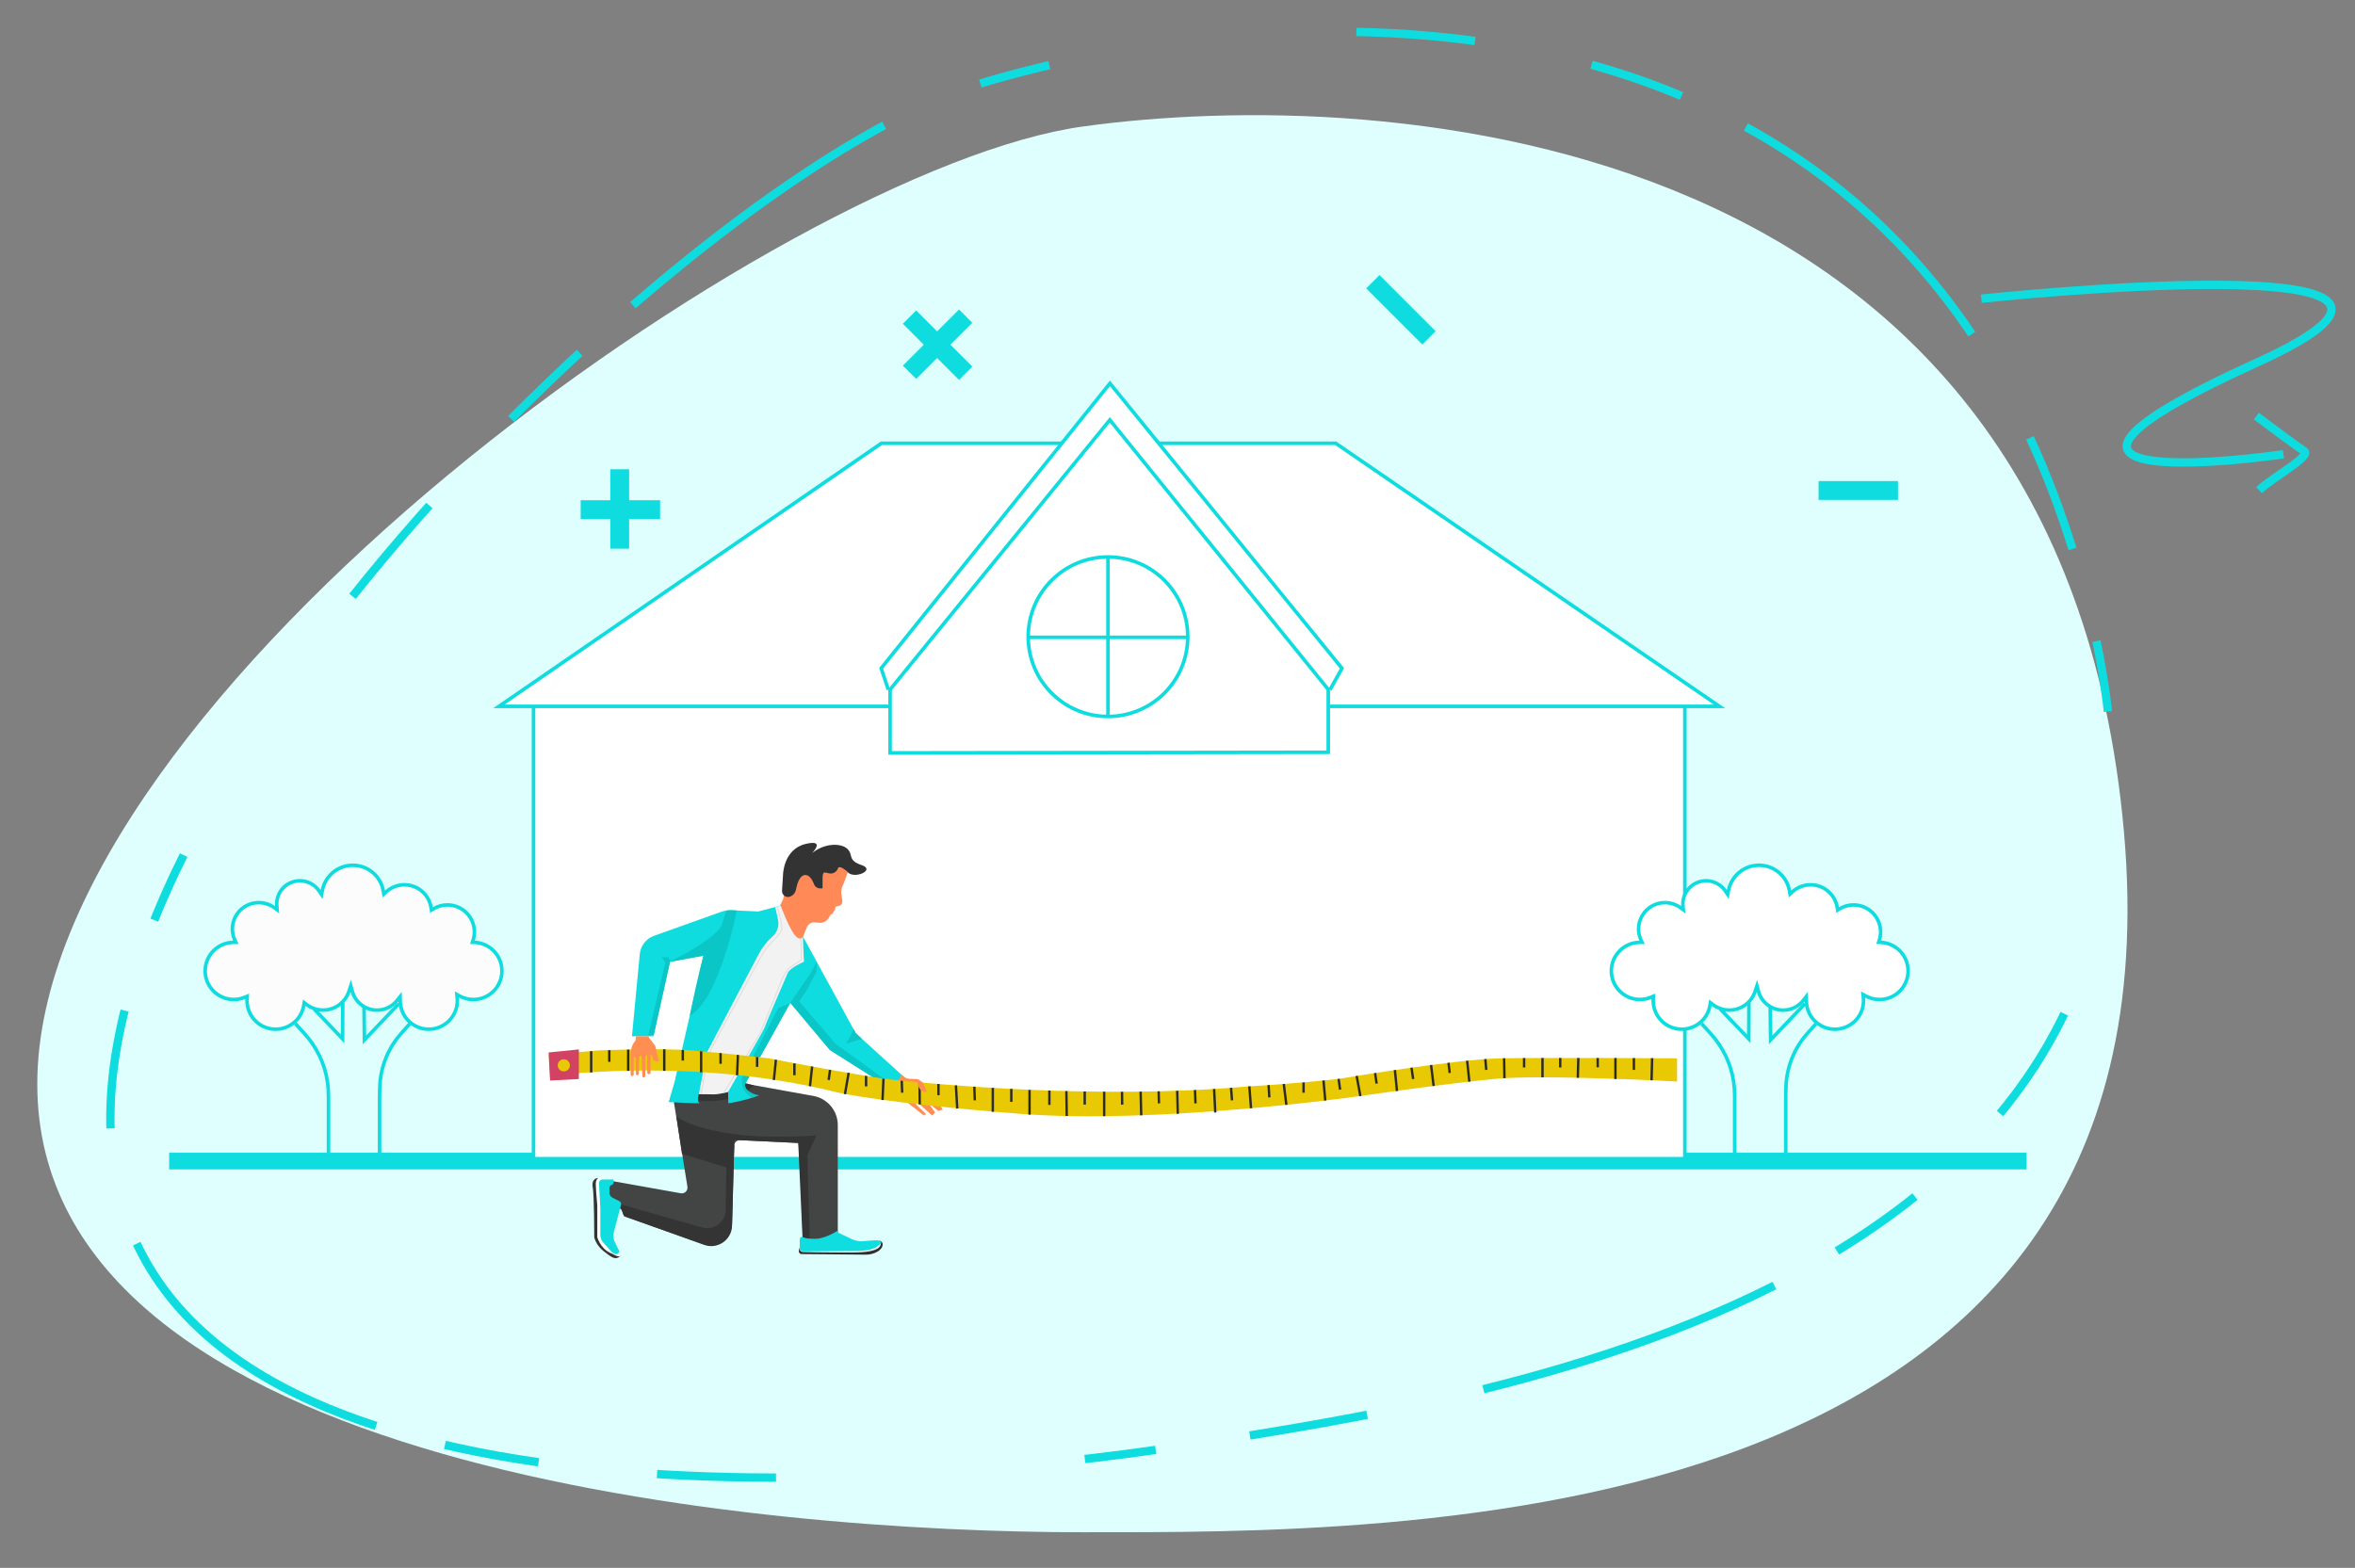 <?xml version="1.0" encoding="utf-8"?>
<!-- Generator: Adobe Illustrator 25.3.1, SVG Export Plug-In . SVG Version: 6.00 Build 0)  -->
<svg version="1.1" id="Layer_1" xmlns="http://www.w3.org/2000/svg" xmlns:xlink="http://www.w3.org/1999/xlink" x="0px" y="0px"
	 viewBox="0 0 1977.88 1317.18" style="enable-background:new 0 0 1977.88 1317.18;" xml:space="preserve">
<rect x="0" y="0" width="1977.88" height="1317.18" fill="#808080" stroke="none"/>
<style type="text/css">
	.st0{fill-rule:evenodd;clip-rule:evenodd;fill:#DFFFFE;}
	.st1{fill:#0FDCDF;}
	.st2{fill:#FFFFFF;}
	.st3{fill:#FFFFFF;stroke:#0FDCDF;stroke-width:3;stroke-miterlimit:10;}
	.st4{fill:none;stroke:#0FDCDF;stroke-width:3;stroke-miterlimit:10;}
	.st5{fill:#FCFCFC;}
	.st6{fill:#2F2F2F;}
	.st7{fill:#F2F2F2;}
	.st8{fill:#434544;}
	.st9{fill:#343434;}
	.st10{fill:#0AC6C6;}
	.st11{fill:#FF8A58;}
	.st12{fill:none;stroke:#E0E0E0;stroke-miterlimit:10;}
	.st13{fill:#333333;}
	.st14{fill:#0FDDE0;}
	.st15{fill:#FF8E52;}
	.st16{fill:#E9C904;}
	.st17{fill:#D24263;}
	.st18{fill:none;stroke:#2B2B2B;stroke-width:2;stroke-miterlimit:10;}
	.st19{fill:none;stroke:#2B2B2B;stroke-width:2;stroke-linejoin:bevel;stroke-miterlimit:10;}
	.st20{fill:none;}
	.st21{fill:none;stroke:#0FDCDF;stroke-width:7;stroke-dasharray:60,260,100,100,80;}
	.st22{fill:none;stroke:#0FDCDF;stroke-width:7;}
	.st23{fill-rule:evenodd;clip-rule:evenodd;fill:#0FDCDF;}
</style>
<path class="st0" d="M909.37,106.29c251.71-34.88,821.89-2.26,874.49,592.87c52.59,595.13-610.99,588.08-874.49,588.08
	S31.31,1236.82,31.31,910.71S657.66,141.16,909.37,106.29z"/>
<rect x="142.06" y="968.41" class="st1" width="1560" height="14"/>
<g>
	<rect x="732.71" y="593.41" class="st2" width="682.35" height="323.12"/>
</g>
<polyline class="st3" points="1116.59,591.41 1415.06,591.41 1415.06,752.29 "/>
<polyline class="st3" points="1415.06,865.02 1415.06,973.41 448.06,973.41 448.06,591.41 748.18,591.41 "/>
<polyline class="st3" points="972.41,372.41 1121.83,372.41 1444.06,593.41 1117,593.41 "/>
<polyline class="st3" points="748.82,593.41 419.06,593.41 740.23,372.41 892.94,372.41 "/>
<polyline class="st3" points="746.06,579.41 740.06,561.41 932.19,322.06 932.19,322.06 1127.06,561.41 1117.06,579.41 "/>
<g>
	<polygon class="st2" points="747.56,579.28 932.1,352.79 1115.56,579.27 1115.56,631.97 747.56,632.5 	"/>
	<path class="st1" d="M932.1,355.17l181.96,224.63v50.67l-365,0.52v-51.19L932.1,355.17 M932.1,350.41L746.06,578.74V634l371-0.53
		v-54.73L932.1,350.41L932.1,350.41z"/>
</g>
<path class="st4" d="M930.56,601.91L930.56,601.91c-37,0-67-30-67-67v0c0-37,30-67,67-67h0c37,0,67,30,67,67v0
	C997.56,571.91,967.56,601.91,930.56,601.91z"/>
<line class="st4" x1="930.56" y1="468.41" x2="930.56" y2="602.41"/>
<line class="st4" x1="863.56" y1="535.41" x2="997.56" y2="535.41"/>
<g>
	<path class="st5" d="M360.11,864.65c-13.04,0-23.58-10.21-23.98-23.24l-0.13-4.08l-2.55,3.19c-4.11,5.16-10.25,8.12-16.83,8.12
		c-9.59,0-18.11-6.44-20.71-15.67l-1.33-4.72l-1.54,4.65c-3.1,9.37-11.81,15.67-21.68,15.67c-5.06,0-9.86-1.63-13.87-4.7l-1.96-1.5
		l-0.43,2.44c-2.01,11.5-11.95,19.84-23.63,19.84c-13.23,0-24-10.77-24-24c0-0.43,0.01-0.87,0.04-1.29l0.13-2.37l-2.2,0.9
		c-2.9,1.19-5.97,1.8-9.12,1.8c-13.23,0-24-10.77-24-24c0-12.96,10.54-23.72,23.5-23.99l2.27-0.05l-0.94-2.07
		c-1.31-2.88-1.97-5.95-1.97-9.12c0-12.21,9.93-22.14,22.14-22.14c4.61,0,9.03,1.41,12.78,4.07l2.62,1.86l-0.26-3.2
		c-0.05-0.59-0.07-1.11-0.07-1.59c0-10.75,8.75-19.5,19.5-19.5c6.47,0,12.51,3.2,16.15,8.57l2.03,2.99l0.69-3.54
		c2.36-12.19,13.1-21.04,25.54-21.04c12.63,0,23.4,9.02,25.61,21.44l0.48,2.67l2.01-1.83c4.18-3.8,9.6-5.89,15.25-5.89
		c11.17,0,20.59,7.99,22.38,19.01l0.35,2.17l1.89-1.11c3.48-2.05,7.45-3.13,11.5-3.13c12.51,0,22.68,10.18,22.68,22.68
		c0,2.33-0.35,4.63-1.05,6.84l-0.59,1.86l1.94,0.09c12.79,0.63,22.8,11.16,22.8,23.97c0,13.23-10.77,24-24,24
		c-3.97,0-7.89-0.99-11.36-2.86l-2.48-1.33l0.27,2.8c0.08,0.79,0.12,1.59,0.12,2.35C384.11,853.88,373.34,864.65,360.11,864.65z"/>
	<path class="st1" d="M296.3,728.41c11.91,0,22.06,8.5,24.13,20.21l0.95,5.35l4.02-3.65c3.9-3.55,8.96-5.5,14.24-5.5
		c10.44,0,19.23,7.46,20.9,17.75l0.71,4.33l3.78-2.23c3.25-1.91,6.96-2.93,10.74-2.93c11.68,0,21.18,9.5,21.18,21.18
		c0,2.18-0.33,4.32-0.98,6.39l-1.17,3.71l3.89,0.19c11.99,0.59,21.38,10.46,21.38,22.47c0,12.41-10.09,22.5-22.5,22.5
		c-3.72,0-7.4-0.93-10.65-2.68l-4.95-2.67l0.54,5.6c0.07,0.75,0.11,1.49,0.11,2.21c0,12.41-10.09,22.5-22.5,22.5
		c-12.23,0-22.1-9.57-22.48-21.79l-0.25-8.16l-5.09,6.38c-3.83,4.8-9.54,7.55-15.66,7.55c-8.92,0-16.84-5.99-19.27-14.57l-2.66-9.43
		l-3.07,9.31c-2.89,8.76-11.03,14.64-20.26,14.64c-4.73,0-9.21-1.52-12.96-4.39l-3.93-3.01l-0.85,4.87
		c-1.88,10.78-11.2,18.6-22.16,18.6c-12.41,0-22.5-10.09-22.5-22.5c0-0.39,0.01-0.79,0.03-1.22l0.25-4.74l-4.39,1.8
		c-2.72,1.12-5.6,1.68-8.55,1.68c-12.41,0-22.5-10.09-22.5-22.5c0-12.15,9.88-22.24,22.03-22.49l4.55-0.09l-1.88-4.14
		c-1.22-2.69-1.83-5.55-1.83-8.5c0-11.38,9.26-20.64,20.64-20.64c4.29,0,8.41,1.31,11.92,3.79l5.24,3.72l-0.52-6.41
		c-0.04-0.55-0.07-1.03-0.07-1.47c0-9.93,8.08-18,18-18c5.97,0,11.55,2.96,14.91,7.91l4.05,5.97l1.37-7.09
		C274.46,736.75,284.58,728.41,296.3,728.41 M296.3,725.41c-13.4,0-24.56,9.58-27.01,22.26c-3.78-5.57-10.16-9.22-17.39-9.22
		c-11.6,0-21,9.4-21,21c0,0.58,0.03,1.15,0.08,1.71c-3.86-2.73-8.56-4.35-13.65-4.35c-13.05,0-23.64,10.58-23.64,23.64
		c0,3.47,0.76,6.77,2.1,9.74c-13.84,0.28-24.97,11.58-24.97,25.49c0,14.08,11.42,25.5,25.5,25.5c3.43,0,6.7-0.68,9.69-1.91
		c-0.02,0.46-0.04,0.91-0.04,1.37c0,14.08,11.42,25.5,25.5,25.5c12.58,0,23.02-9.11,25.11-21.08c4.1,3.14,9.22,5.01,14.78,5.01
		c10.77,0,19.9-7,23.1-16.7c2.73,9.67,11.61,16.76,22.15,16.76c7.29,0,13.79-3.39,18-8.68c0.43,13.71,11.67,24.7,25.48,24.7
		c14.08,0,25.5-11.42,25.5-25.5c0-0.84-0.04-1.68-0.12-2.5c3.59,1.94,7.71,3.04,12.07,3.04c14.08,0,25.5-11.42,25.5-25.5
		c0-13.66-10.74-24.81-24.23-25.47c0.73-2.3,1.12-4.75,1.12-7.29c0-13.36-10.83-24.18-24.18-24.18c-4.48,0-8.67,1.22-12.26,3.34
		c-1.87-11.49-11.84-20.27-23.86-20.27c-6.26,0-11.96,2.38-16.26,6.28C321.1,735.2,309.85,725.41,296.3,725.41L296.3,725.41z"/>
</g>
<polyline class="st4" points="334.93,843.25 306.09,873.58 305.72,845.23 "/>
<path class="st4" d="M248.02,859.88l7.52,8.25c10.32,11.33,17.23,25.42,19.47,40.58c0.59,3.97,0.89,7.99,0.89,12.03v52.44h42.88
	V923.4c0-4.13,0.07-8.24,0.3-12.3c0.93-15.83,7.22-30.87,17.73-42.75l7.22-8.16"/>
<polyline class="st4" points="287.86,842.5 287.72,872.74 263.81,847.7 "/>
<g>
	<path class="st2" d="M1541.11,864.65c-13.04,0-23.58-10.21-23.98-23.24l-0.13-4.08l-2.55,3.19c-4.11,5.16-10.25,8.12-16.83,8.12
		c-9.59,0-18.11-6.44-20.71-15.67l-1.33-4.72l-1.54,4.65c-3.09,9.37-11.81,15.67-21.68,15.67c-5.06,0-9.86-1.63-13.87-4.7l-1.96-1.5
		l-0.43,2.44c-2.01,11.5-11.95,19.84-23.64,19.84c-13.23,0-24-10.77-24-24c0-0.43,0.01-0.87,0.04-1.3l0.12-2.37l-2.19,0.9
		c-2.9,1.19-5.97,1.8-9.12,1.8c-13.23,0-24-10.77-24-24c0-12.96,10.54-23.72,23.5-23.99l2.27-0.05l-0.94-2.07
		c-1.31-2.88-1.97-5.95-1.97-9.12c0-12.21,9.93-22.14,22.14-22.14c4.61,0,9.03,1.41,12.78,4.07l2.62,1.86l-0.26-3.2
		c-0.05-0.58-0.07-1.1-0.07-1.59c0-10.75,8.75-19.5,19.5-19.5c6.47,0,12.51,3.2,16.15,8.57l2.03,2.99l0.69-3.54
		c2.36-12.19,13.1-21.04,25.54-21.04c12.63,0,23.41,9.02,25.61,21.44l0.47,2.68l2.01-1.83c4.18-3.8,9.59-5.89,15.25-5.89
		c11.17,0,20.59,7.99,22.38,19.01l0.35,2.17l1.89-1.11c3.48-2.05,7.45-3.13,11.5-3.13c12.51,0,22.68,10.18,22.68,22.68
		c0,2.33-0.35,4.63-1.05,6.84l-0.58,1.86l1.94,0.09c12.79,0.63,22.8,11.16,22.8,23.97c0,13.23-10.77,24-24,24
		c-3.96,0-7.89-0.99-11.36-2.86l-2.48-1.33l0.27,2.8c0.08,0.8,0.12,1.59,0.12,2.35C1565.11,853.88,1554.34,864.65,1541.11,864.65z"
		/>
	<path class="st1" d="M1477.3,728.41c11.91,0,22.06,8.5,24.13,20.21l0.95,5.35l4.02-3.65c3.9-3.55,8.96-5.5,14.24-5.5
		c10.44,0,19.23,7.46,20.9,17.75l0.71,4.33l3.78-2.23c3.25-1.91,6.96-2.93,10.74-2.93c11.68,0,21.18,9.5,21.18,21.18
		c0,2.18-0.33,4.32-0.98,6.39l-1.17,3.71l3.88,0.19c11.99,0.59,21.38,10.46,21.38,22.47c0,12.41-10.09,22.5-22.5,22.5
		c-3.72,0-7.4-0.93-10.65-2.68l-4.95-2.67l0.55,5.6c0.07,0.74,0.11,1.49,0.11,2.21c0,12.41-10.09,22.5-22.5,22.5
		c-12.23,0-22.1-9.57-22.48-21.79l-0.25-8.16l-5.09,6.38c-3.83,4.8-9.54,7.55-15.66,7.55c-8.92,0-16.84-5.99-19.27-14.57l-2.66-9.43
		l-3.07,9.31c-2.89,8.76-11.03,14.64-20.26,14.64c-4.73,0-9.21-1.52-12.96-4.39l-3.93-3.01l-0.85,4.87
		c-1.88,10.78-11.2,18.6-22.16,18.6c-12.41,0-22.5-10.09-22.5-22.5c0-0.39,0.01-0.79,0.03-1.22l0.25-4.74l-4.39,1.8
		c-2.72,1.12-5.6,1.68-8.55,1.68c-12.41,0-22.5-10.09-22.5-22.5c0-12.15,9.88-22.24,22.03-22.49l4.55-0.09l-1.88-4.14
		c-1.22-2.69-1.83-5.55-1.83-8.5c0-11.38,9.26-20.64,20.64-20.64c4.29,0,8.41,1.31,11.92,3.79l5.24,3.72l-0.52-6.41
		c-0.04-0.55-0.07-1.03-0.07-1.47c0-9.93,8.08-18,18-18c5.97,0,11.55,2.96,14.91,7.91l4.05,5.97l1.37-7.09
		C1455.46,736.75,1465.58,728.41,1477.3,728.41 M1477.3,725.41c-13.4,0-24.56,9.58-27.01,22.26c-3.78-5.57-10.16-9.22-17.39-9.22
		c-11.6,0-21,9.4-21,21c0,0.58,0.03,1.15,0.08,1.71c-3.86-2.73-8.56-4.35-13.65-4.35c-13.05,0-23.64,10.58-23.64,23.64
		c0,3.47,0.76,6.77,2.1,9.74c-13.84,0.28-24.97,11.58-24.97,25.49c0,14.08,11.42,25.5,25.5,25.5c3.43,0,6.7-0.68,9.69-1.91
		c-0.02,0.46-0.04,0.91-0.04,1.37c0,14.08,11.42,25.5,25.5,25.5c12.58,0,23.02-9.11,25.11-21.08c4.1,3.14,9.22,5.01,14.78,5.01
		c10.77,0,19.9-7,23.1-16.7c2.73,9.67,11.61,16.76,22.15,16.76c7.29,0,13.79-3.39,18-8.68c0.43,13.71,11.67,24.7,25.48,24.7
		c14.08,0,25.5-11.42,25.5-25.5c0-0.84-0.04-1.68-0.12-2.5c3.59,1.94,7.71,3.04,12.07,3.04c14.08,0,25.5-11.42,25.5-25.5
		c0-13.66-10.74-24.81-24.23-25.47c0.73-2.3,1.12-4.75,1.12-7.29c0-13.36-10.83-24.18-24.18-24.18c-4.48,0-8.67,1.22-12.26,3.34
		c-1.87-11.49-11.84-20.27-23.86-20.27c-6.26,0-11.96,2.38-16.26,6.28C1502.1,735.2,1490.85,725.41,1477.3,725.41L1477.3,725.41z"/>
</g>
<polyline class="st4" points="1515.93,843.25 1487.09,873.58 1486.72,845.23 "/>
<path class="st4" d="M1429.02,859.88l7.52,8.25c10.32,11.33,17.23,25.42,19.47,40.58c0.59,3.97,0.89,7.99,0.89,12.03v52.44h42.88
	V923.4c0-4.13,0.06-8.24,0.3-12.3c0.93-15.83,7.22-30.87,17.73-42.75l7.22-8.16"/>
<polyline class="st4" points="1468.86,842.5 1468.72,872.74 1444.81,847.7 "/>
<g>
	<path class="st6" d="M739.65,1044.6c0.58,0.49-0.91-2.32-0.91-2.32s2.55,0.54,2.56,3.12c0.03,5.02-7.46,8.64-13.86,8.64
		c-5.69,0-45.59-0.44-54.24-0.49c-1.2-0.01-2.2-0.93-2.27-2.13c-0.05-0.83,0.08-1.88,0.62-3.1c1.88-4.31,41.83-0.68,41.83-0.68
		L739.65,1044.6z"/>
	<path class="st7" d="M737.72,1043.19l1.82-0.34c0,0,2.25,4.83-5.42,7.39c-7.67,2.56-19.41,1.9-33.47,1.9
		c-10.67,0-21.73-0.24-26.44-0.35c-1.35-0.03-2.46-1.07-2.6-2.41l-0.36-3.45l26.85,2.38L737.72,1043.19z"/>
	<path class="st8" d="M624.52,908.63L624.52,908.63c0.72,1.09,1.86,1.83,3.14,2.06l55.47,10c11.87,2.14,20.51,12.47,20.51,24.53
		v90.15c0,2.31-1.65,4.3-3.93,4.72l-19.55,3.61c-2.58,0.48-5.06-1.21-5.58-3.78l-0.27-1.37c-0.05-0.26-0.08-0.52-0.09-0.78
		c-0.2-5.97-2.6-77.59-3.82-77.59c-1.04,0-35.75-1.68-48.8-2.32c-2.69-0.13-4.95,1.97-5.02,4.67l-1.74,65.26
		c-0.34,12.7-12.96,21.37-24.94,17.14l-63.73-22.48c-1.36-0.48-2.44-1.55-2.92-2.91l-0.68-1.92c-0.83-2.32-3.27-3.63-5.66-3.05
		l-1.63,0.4c-3.02,0.74-5.94-1.55-5.94-4.66v-13.27c0-2.99,2.7-5.25,5.64-4.72l56.77,10.14c3.24,0.58,6.09-2.21,5.59-5.46
		l-11.64-72.9c-0.27-1.75-0.17-6.16,1.35-8.53l11.91-8.11c0.83-0.63,1.85-0.97,2.89-0.97h38.69
		C622.13,906.49,623.63,907.29,624.52,908.63z"/>
	<path class="st9" d="M619.79,908.34l13.23,3.45c0,0-13.01,17.22-51.1,12.35c-12.52,0.24-16.36-2.2-16.36-2.2v-0.94
		c0-1.23,0.21-2.46,0.63-3.62l0.37-1.03l15.7-5.08L619.79,908.34z"/>
	<path class="st1" d="M661.16,759.34l-14.66,3.84l-9.63,2.56l-22.12-1.05c-3.12-0.15-6.25,0.32-9.19,1.37l-56.25,20.09
		c-6.64,2.37-11.31,8.37-11.98,15.39l-6.57,69.03h18.05l13.91-62.64l28.12-5.11l-24.29,106.11l-0.82,10.12l32.67,0.11
		c7.22,0,14.35-1.62,20.87-4.75l6.09-2.92l38.35-69.03l33.24,39.63l38.35,24.29l21.73,2.56l2.56-3.84L718.69,868l-46.02-84.37
		L661.16,759.34z"/>
	<path class="st1" d="M626.76,907.27l-1.39,4.2c0,0,2.07,9.63,12.05,8.61c-12.05,4.93-25.72,6.75-25.72,6.75l-0.23-9.49
		L626.76,907.27z"/>
	<path class="st10" d="M623.71,904.43l29.95-57.61l10.06-4.38l-18.04,32.47l-15.81,28.52l-4.5,8.05l1.31,3.22l0,0
		c2.83,2.89,6.53,4.77,10.54,5.36l0.2,0.03l-6.46,2.33l-4.05-4.09c-3.13-3.27-4.45-7.87-3.53-12.3L623.71,904.43z"/>
	<path class="st11" d="M713.29,729.28l-3.27,8.93c0,0.29-0.06,0.57-0.16,0.83l-2.6,6.32c-0.7,1.7-0.93,3.56-0.67,5.39l0.86,5.96
		c0.34,2.37-1.49,4.49-3.89,4.49l0,0c-1.21,0-2.19,0.98-2.19,2.19v0.72c0,0.44-0.22,0.84-0.58,1.08l-0.42,0.28
		c-0.36,0.24-0.58,0.65-0.58,1.08l0,0c0,0.54-0.34,1.03-0.84,1.22l-0.73,0.27c-0.62,0.23-1.1,0.73-1.31,1.36l0,0
		c-1.29,3.88-5.15,6.31-9.21,5.8l-3.16-0.4c-0.05-0.01-0.11-0.01-0.16-0.01h-0.34c-2.83,0-5.38,1.73-6.44,4.36l-3.35,8.37
		c-0.02,0.04-0.03,0.08-0.04,0.12l-2.56,7.67c-0.55,1.64-2.69,2.03-3.78,0.7l-8.67-10.6c-0.21-0.25-0.35-0.55-0.43-0.86l-4.92-19.85
		c-0.12-0.49-0.07-1.01,0.15-1.47l3.51-7.38c0.07-0.15,0.12-0.3,0.16-0.47l2.43-10.92c0.05-0.23,0.14-0.45,0.26-0.65l7.18-11.97
		c0.2-0.33,0.48-0.6,0.82-0.79l10.37-5.76c0.41-0.23,0.88-0.32,1.34-0.26l33.05,1.08C714.2,726.26,713.29,728.17,713.29,729.28z"/>
	<path class="st7" d="M666.56,784.25c-5.11-7.45-10.88-23.36-10.88-23.36l-4.57,1.16c0,0,1.17,5.42,2.3,10.55
		c1.12,5.09-0.52,10.45-4.41,13.92c-4.83,4.3-8.87,9.45-11.9,15.21l-43.11,81.86l-7.1,35.55l12.59,0.24
		c0.68,0.01,1.36-0.03,2.03-0.14l4.97-0.78l4.99-1.12c0,0,30.79-53.08,30.79-54.43c0-0.74,10.1-24.14,19.33-45.5
		c1.94-4.5,13.62-9.47,13.62-9.47s-0.98-20.44-0.9-20.91c0,0-0.33,0.58-0.98,1.01C672.14,788.82,669.87,789.07,666.56,784.25z"/>
	<path class="st12" d="M608.16,917.8l30.66-50.6l17.66-43.61c1.53-3.78,4-8.38,7.18-10.94l9.54-6.45l-0.51-17.43"/>
	<path class="st13" d="M711.7,713.14c5.25,4.97-0.28,9.48,12.01,13.65c5.02,1.7,4.74,4.1,2.32,5.86c-3.51,2.56-11.52,3.77-14.4-0.43
		c-1.91-1.71-6.67-5.3-7.77-2.95l-0.02,0.05c-1.04,3.35-4.55,5.23-7.93,4.3c-2.03-0.56-3.86-0.87-4.24-0.26
		c-0.67,1.07-0.82,2.55-0.82,4.37c0,5.11,0,8.57,0,8.57h-2.34c-2.13,0-4.01-1.33-4.76-3.32c-1.35-3.58-4.04-8.64-8.24-7.8
		c-4.16,0.83-6.16,7.63-7.04,12.27c-0.52,2.74-2.49,4.97-5.13,5.85l0,0c-3.35,1.12-6.76-1.51-6.54-5.03l0.82-13.09
		c0,0,0.08-21.69,19.06-26.21c18.27-4.34,3.55,9.29,5.75,7.44C692.87,708.11,706.45,708.17,711.7,713.14z"/>
	<path class="st9" d="M568.11,937.93c0,0,26.86,22.25,117.63,15.86c-5.11,11.51-7.67,16.62-7.67,16.62l2.19,75.6l-6.02-1.46
		l-3.84-84.37l-53.69-2.56l-0.67,25l-43.25-13.31L568.11,937.93z"/>
	<path class="st14" d="M703.66,1033.78c0,0-10.26,6.94-19.2,6.94c-8.95,0-10.55-1.63-10.55-1.63h-0.51c-1.67,0-1.72,1.71-1.72,3.38
		v6.51c0,1.29,1.05,2.34,2.34,2.33l46.24-0.36c0,0,11.51,0,16.62-3.84c2.76-2.07,3.66-3.4,3.1-4.18c-0.48-0.67-2.02-0.94-4.37-0.94
		c-2.74,0-6.95,0.37-10.27,0.71c-3.38,0.35-6.79-0.24-9.86-1.7l-11.83-5.61L703.66,1033.78z"/>
	<path class="st9" d="M610.31,967.85l-0.9,48.84c-0.19,10.16-10,17.35-19.75,14.47l-80.3-22.75l-0.05,8.03l11.06-4.91l3.63,10.16
		l66.87,23.94c11.32,4.45,23.62-3.68,23.96-15.84l1.88-68.25L610.31,967.85z"/>
	<path class="st9" d="M504.43,990.86l-2.03-1.24c0,0-5.87-0.04-4.59,7.63c1.28,7.67,1.28,42.19,1.28,42.19s1.28,6.39,7.67,11.51
		c6.39,5.11,8.95,6.58,11.51,5.85c2.56-0.73,2.83-2.01,2.83-2.01l-7.36-8.77l-10.65-29.15L504.43,990.86z"/>
	<path class="st2" d="M514.07,992.16v-2.54H502.4c0,0-2.03,1.24-2.03,5.08c0,3.84,1.28,17.9,1.28,17.9v26.85
		c0,0,2.56,8.95,10.23,12.78c7.67,3.84,11.62,5.88,7.73-2.17s-12.84-43.85-12.84-45.13S514.07,992.16,514.07,992.16z"/>
	<path class="st14" d="M506,990.86h9.25v2.58c0,0.88-0.57,1.66-1.42,1.93l0,0c-1.17,0.36-1.97,1.45-1.97,2.67v3.91
		c0,1.82,1.03,3.49,2.66,4.31l5.67,2.84c1.1,0.55,1.67,1.8,1.36,2.99l-5.98,22.93c-0.74,2.85-0.44,5.88,0.85,8.53l3.79,7.77
		c0,0-1.96,6.17-8.35-1.58c-2.16-2.62-3.74-4.36-4.88-5.5c-1.78-1.79-2.79-4.19-2.79-6.7v-22.38l-1.12-21.21
		C503,992.27,504.33,990.86,506,990.86z"/>
	<path class="st15" d="M757.32,903.05c0,0,3.27,2.91,5.47,3.17c1.54,0.19,5.01,0.24,6.93,0.26c0.89,0.01,1.74,0.3,2.45,0.84
		l7.03,5.36l12.63,19.37l-3.84,1.28l-8.95-7.67l6.39,8.95l-2.56,2.56l-12.78-11.51l-0.95,1.96l8.62,8.27l-1.79,1.28l-13.07-10.27
		l-12.98-14.02L757.32,903.05z"/>
	<path class="st12" d="M652.93,762.03l3.08,12.35c0.42,1.69,0.61,3.44,0.54,5.18l-0.04,1.02c-0.08,2.36-5.6,8.09-9.76,12.39
		c-2.67,2.75-4.94,5.85-6.78,9.21l-7.46,13.66l-34.01,63.09c-2.06,4.03-3.81,8.62-4.74,13.05l-4.92,26.56"/>
	<path class="st16" d="M460.88,885.89l42.34-3.46c0,0,50.08-2.18,77.37,0s65.01,6.66,65.01,6.66s83.06,16.13,109.6,18.61
		c26.55,2.48,164.61,16.54,292.45,5.04c43.47-2.56,76.85-6.39,76.85-6.39s98.36-16.62,136.04-17.26c37.68-0.64,147.99,0,147.99,0
		v19.51c0,0-111.6-6.09-152.5-2.26c-40.91,3.84-117.31,14.94-117.31,14.94s-166.49,23.41-281.55,14.46
		c-115.06-8.95-153.41-17.9-153.41-17.9h0c-66.48-16.62-140.62-21.73-213.51-16.62h-2.54l-25.57,6.39L460.88,885.89z"/>
	<polygon class="st17" points="486.15,881.61 486.15,906.49 462.01,907.77 460.74,884.16 	"/>
	<g>
		<line class="st18" x1="496.51" y1="883.11" x2="496.51" y2="900.95"/>
		<line class="st18" x1="511.71" y1="882.26" x2="511.71" y2="892.03"/>
		<line class="st18" x1="527.61" y1="881.75" x2="527.61" y2="899.65"/>
		<line class="st18" x1="557.89" y1="881.52" x2="557.89" y2="899.65"/>
		<line class="st18" x1="573.46" y1="890.96" x2="573.46" y2="882.13"/>
		<line class="st18" x1="588.85" y1="900.82" x2="588.85" y2="883.18"/>
		<path class="st18" d="M605.19,893.7c0,0-0.03-8.78-0.01-8.98"/>
		<path class="st18" d="M619,903.31c0,0,0.78-16.98,0.8-17.06"/>
		<path class="st19" d="M635.88,896.26c0,0-0.02-8.05,0-8.25"/>
		<path class="st18" d="M649.93,907.27c0,0,1.71-16.77,1.75-16.98"/>
		<line class="st18" x1="667.2" y1="903.31" x2="667.2" y2="893.36"/>
		<path class="st18" d="M680.26,912.55c0.07-0.32,1.75-16.2,1.81-16.57"/>
		<line class="st18" x1="695.96" y1="907.27" x2="697.13" y2="898.83"/>
		<line class="st18" x1="709.64" y1="919.2" x2="712.75" y2="901.26"/>
		<path class="st18" d="M727.43,912.68c0,0-0.17-7.89-0.03-8.82"/>
		<path class="st18" d="M742.02,906.11c-0.02,0.17-0.81,18.03-0.81,18.03"/>
		<path class="st18" d="M757.72,917.99c0,0-0.41-9.58-0.39-10.05"/>
		<path class="st18" d="M772.43,927.83c0.04-0.22-0.14-18.15-0.14-18.15"/>
		<line class="st18" x1="788.17" y1="920.11" x2="788.17" y2="910.66"/>
		<line class="st18" x1="803.97" y1="931.29" x2="802.83" y2="911.82"/>
		<line class="st18" x1="818.69" y1="924.39" x2="818.3" y2="912.93"/>
		<line class="st18" x1="833.82" y1="934" x2="833.82" y2="913.91"/>
		<line class="st18" x1="849.37" y1="925.66" x2="849.37" y2="914.78"/>
		<line class="st18" x1="864.67" y1="936.43" x2="864.67" y2="915.68"/>
		<path class="st18" d="M881.33,928.22c0-1.28,0-12.06,0-12.06"/>
		<line class="st18" x1="895.91" y1="937.58" x2="895.61" y2="916.6"/>
		<line class="st18" x1="911.01" y1="927.99" x2="911.01" y2="916.95"/>
		<line class="st18" x1="927.35" y1="937.72" x2="927.35" y2="917.14"/>
		<line class="st18" x1="942.48" y1="927.99" x2="942.35" y2="917.2"/>
		<line class="st18" x1="958.48" y1="936.97" x2="957.98" y2="917.08"/>
		<line class="st18" x1="973.37" y1="926.94" x2="973.12" y2="916.81"/>
		<line class="st18" x1="989.19" y1="935.69" x2="988.69" y2="916.35"/>
		<line class="st18" x1="1004.05" y1="926.94" x2="1003.61" y2="915.73"/>
		<line class="st18" x1="1020.67" y1="934.61" x2="1019.68" y2="914.85"/>
		<line class="st18" x1="1034.73" y1="924.39" x2="1033.9" y2="913.87"/>
		<line class="st18" x1="1050.71" y1="931.03" x2="1049.27" y2="912.64"/>
		<line class="st18" x1="1066.08" y1="921.92" x2="1065.44" y2="911.58"/>
		<line class="st18" x1="1080.37" y1="928.18" x2="1078.2" y2="910.64"/>
		<line class="st18" x1="1094.82" y1="917.99" x2="1094.82" y2="909.4"/>
		<line class="st18" x1="1113.04" y1="924.55" x2="1111.55" y2="907.7"/>
		<line class="st18" x1="1125.5" y1="915.44" x2="1124.24" y2="906.37"/>
		<line class="st18" x1="1142.53" y1="920.86" x2="1139.41" y2="903.9"/>
		<line class="st18" x1="1156.18" y1="910.32" x2="1154.89" y2="901.47"/>
		<line class="st18" x1="1173.27" y1="916.57" x2="1171.52" y2="898.96"/>
		<line class="st18" x1="1186.86" y1="906.49" x2="1185.45" y2="896.95"/>
		<line class="st18" x1="1204.07" y1="912.35" x2="1201.9" y2="894.7"/>
		<line class="st18" x1="1217.54" y1="901.37" x2="1216.54" y2="892.85"/>
		<line class="st18" x1="1234.05" y1="908.67" x2="1232.19" y2="891.1"/>
		<line class="st18" x1="1248.23" y1="898.82" x2="1247.49" y2="889.73"/>
		<line class="st18" x1="1263.55" y1="905.79" x2="1263.23" y2="889.04"/>
		<line class="st18" x1="1280.04" y1="896.77" x2="1280.04" y2="888.88"/>
		<line class="st18" x1="1295.49" y1="905.07" x2="1295.49" y2="888.82"/>
		<line class="st18" x1="1310.38" y1="896.77" x2="1310.38" y2="888.8"/>
		<line class="st18" x1="1325.15" y1="905.43" x2="1325.61" y2="888.82"/>
		<line class="st18" x1="1341.85" y1="896.62" x2="1341.85" y2="888.83"/>
		<line class="st18" x1="1356.75" y1="906.49" x2="1356.75" y2="888.86"/>
		<line class="st18" x1="1372.23" y1="898.82" x2="1372.23" y2="888.92"/>
		<line class="st18" x1="1387.08" y1="907.55" x2="1387.56" y2="888.98"/>
	</g>
	<polygon class="st20" points="577.07,983.19 588.85,1013.65 560.45,1002.37 578.35,1003.65 	"/>
	<polygon class="st10" points="685.93,807.94 681.16,817.04 663.72,842.44 690.04,873.82 696.96,882.07 732.61,904.65 
		742.02,906.11 701.81,876.93 671.26,841.29 678.06,831.06 685.73,816.36 	"/>
	<path class="st10" d="M716.46,863.93c1.28,0.85-5.86,12.93-5.86,12.93l13.32-4.1l-5.14-4.84L716.46,863.93z"/>
	<path class="st10" d="M618.78,764.87c0,0-14.58,74.76-39.47,88.38c7.07-34.97,11.55-50.44,11.55-50.44l-29.23,5.47
		c0,0,41.02-19.4,44.86-32.19c3.84-12.78,3.56-11.17,3.56-11.17l2.78-0.19c0.73-0.05,1.47-0.06,2.2-0.03L618.78,764.87z"/>
	<polygon class="st10" points="555.34,804.22 558.91,808.28 544.47,869.41 549.1,869.41 563.01,806.77 561.28,804.22 	"/>
	<path class="st15" d="M775.05,909.5l3.14,6.68c0.29,0.61-0.24,1.29-0.91,1.16l-1.24-0.25c-2.18-0.44-3.94-2.05-4.55-4.19
		l-1.17-4.06L775.05,909.5z"/>
	<g>
		<path class="st15" d="M540.79,905.21c-0.02,0-0.04-0.01-0.06-0.01c-0.02,0-0.04,0.01-0.06,0.01H540.79z"/>
		<path class="st15" d="M553.11,890.64l-2.82-11.99c-0.04-0.19-0.13-0.36-0.25-0.51l-4.75-5.94c-0.12-0.15-0.2-0.32-0.25-0.5
			l-0.28-1.11h-10.6l-0.5,3.47c-0.04,0.28-0.16,0.54-0.37,0.73c-0.94,0.92-3.78,4.41-3.67,13.33c0.09,7.6,0.05,12.42,0.02,14.57
			c-0.01,0.73,0.57,1.31,1.3,1.31c0.72,0,1.3-0.58,1.3-1.3v-14.58h0.55c0.69,0,1,0.54,1.04,1.23l0.31,12.79
			c0.04,0.69,0.16,1.16,0.85,1.16h0.35c0.72,0,1.3-0.58,1.3-1.3v-13.56c0-0.72,0.71-1.3,1.43-1.3h0.28c0.7,0,0.56,0.55,0.58,1.25
			l0.55,15.56c0.02,0.68,0.57,1.21,1.24,1.24c0.69-0.03,1.24-0.59,1.24-1.29v-16.26c0-0.61,0.93-1.12,1.66-1.26
			c-0.01,0.05-0.03,0.09-0.03,0.14v14.55c0,0.77,0.63,1.4,1.4,1.4c0.77,0,1.4-0.62,1.4-1.4v-14.55c0-0.07-0.03-0.12-0.04-0.18h0.18
			c0.61,0,1.13,0.42,1.27,1.01l0.36,1.6c0.43,1.92,2.33,3.15,4.26,2.76C552.92,891.62,553.23,891.13,553.11,890.64z"/>
	</g>
	<circle class="st16" cx="473.52" cy="894.98" r="5.11"/>
	<path class="st1" d="M585.14,912.64l2.24,4.04c0,0-2.67,8.82,0,9.84c2.67,1.02-25.76-0.68-25.76-0.68l4.94-16.92L585.14,912.64z"/>
</g>
<path id="Ellipse_1_copy_2" class="st21" d="M823.35,70.16c237.63-71.58,792.49-125.62,931.58,442.86s-502.09,661.32-756.28,700.9
	s-854.49,83.04-902.9-232.8S585.71,141.73,823.35,70.16z"/>
<path class="st22" d="M1664.06,250.94c0,0,457.37-48.92,231.29,53.74s-40.88,85.98,22.39,76.95"/>
<path class="st22" d="M1895,349.51c0,0,33.36,25.13,40.1,29.39c6.74,4.26-27.34,22.68-37.76,32.87"/>
<rect x="512.56" y="394.24" class="st1" width="15.81" height="66.7"/>
<path id="Rectangle_3_copy" class="st23" d="M554.4,420.24v15.83h-66.7v-15.83H554.4z"/>
<path id="Rectangle_3_copy_3" class="st23" d="M1594.06,404.14v15.83h-66.7v-15.83H1594.06z"/>
<path id="Rectangle_3_copy_4" class="st23" d="M1205.77,278.24l-11.19,11.19l-47.17-47.17l11.19-11.19L1205.77,278.24z"/>
<path id="Rectangle_3_copy_2" class="st23" d="M805.45,260l11.19,11.19l-47.17,47.17l-11.19-11.19L805.45,260z"/>
<path id="Rectangle_3_copy_2-2" class="st23" d="M816.64,307.97l-11.19,11.19L758.28,272l11.19-11.19L816.64,307.97z"/>
</svg>
